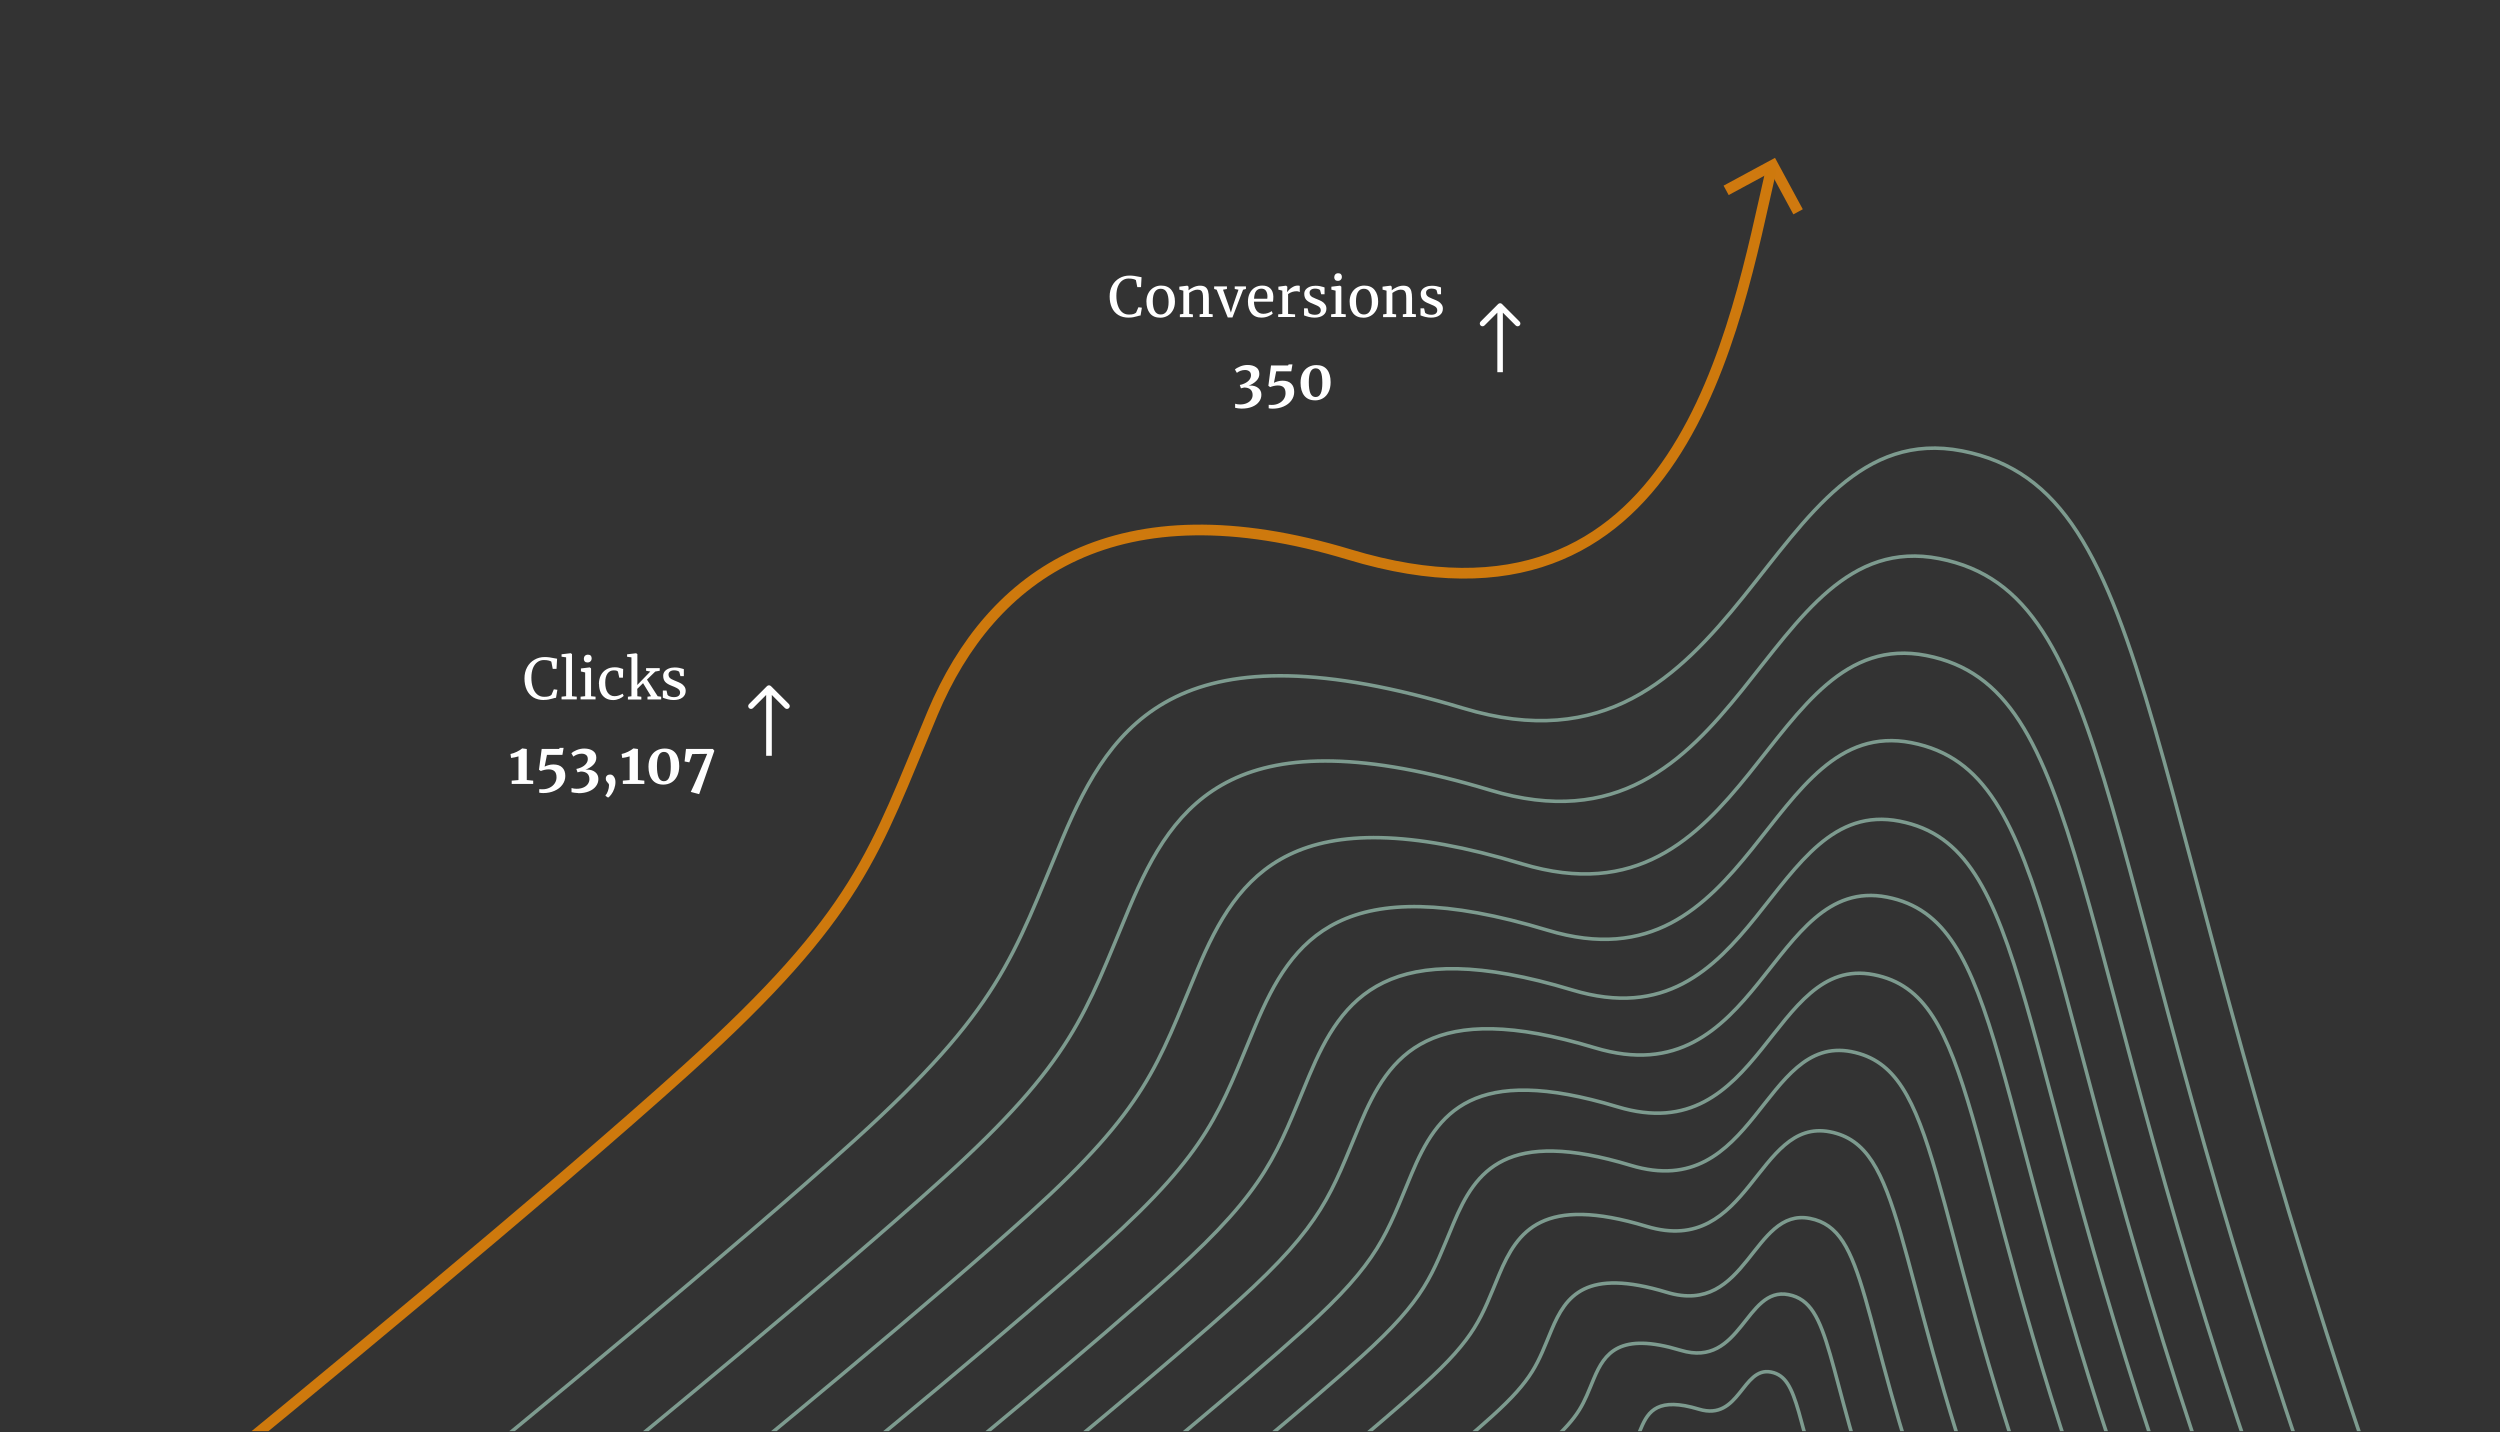 <svg width="700" height="401" viewBox="0 0 700 401" fill="none" xmlns="http://www.w3.org/2000/svg">
<rect x="0" y="0" width="700" height="401" fill="#333333" stroke="none"/>
<g clip-path="url(#clip0_15004_1345)">
<path d="M483.315 53.299L496.394 46.231L503.462 59.309" stroke="#CF790F" stroke-width="3" stroke-miterlimit="10"/>
<path d="M152.305 196.01C151.145 196.01 150.155 195.76 149.335 195.27C148.525 194.76 147.905 194.06 147.485 193.15C147.065 192.24 146.855 191.18 146.855 189.96C146.855 188.74 147.105 187.74 147.595 186.83C148.085 185.92 148.765 185.22 149.635 184.73C150.495 184.22 151.465 183.97 152.545 183.97C153.355 183.97 154.325 184.1 155.465 184.35L155.985 184.44L155.825 187.28H154.765L154.375 185.27C154.225 185.14 153.965 185.04 153.605 184.95C153.245 184.86 152.805 184.81 152.275 184.81C151.605 184.81 151.005 185 150.475 185.39C149.945 185.77 149.535 186.33 149.225 187.08C148.935 187.83 148.785 188.72 148.785 189.76C148.785 190.8 148.915 191.65 149.175 192.46C149.435 193.27 149.835 193.92 150.375 194.4C150.915 194.87 151.575 195.11 152.365 195.11C152.925 195.11 153.345 195.06 153.645 194.97C153.955 194.88 154.205 194.74 154.415 194.56L155.075 193.01L156.065 193.14L155.685 195.38C155.465 195.39 155.135 195.46 154.705 195.6C154.325 195.72 153.955 195.81 153.595 195.87C153.245 195.94 152.815 195.98 152.285 195.98L152.305 196.01ZM158.515 184.05L157.235 183.88V183.2L159.775 182.9H159.805L160.155 183.14V194.94L161.495 195.07V195.84H157.235V195.07L158.515 194.93V184.06V184.05ZM164.485 185.49C164.145 185.49 163.895 185.4 163.725 185.21C163.555 185.02 163.475 184.78 163.475 184.48C163.475 184.14 163.575 183.86 163.775 183.64C163.985 183.42 164.265 183.31 164.625 183.31C164.985 183.31 165.245 183.4 165.415 183.59C165.585 183.78 165.665 184.02 165.665 184.32C165.665 184.68 165.555 184.96 165.345 185.17C165.145 185.38 164.865 185.49 164.495 185.49H164.475H164.485ZM163.855 188.29L162.655 188.01V187.17L165.105 186.87H165.135L165.495 187.15V194.94L166.755 195.07V195.84H162.565V195.07L163.845 194.93V188.3L163.855 188.29ZM167.695 191.51C167.695 190.64 167.865 189.85 168.205 189.14C168.555 188.43 169.055 187.88 169.725 187.47C170.395 187.05 171.205 186.84 172.145 186.84C172.595 186.84 172.985 186.88 173.315 186.97C173.645 187.05 174.035 187.17 174.485 187.32L174.425 189.75H173.395L173.045 188.14C172.985 187.85 172.585 187.7 171.845 187.7C171.105 187.7 170.525 188 170.095 188.6C169.675 189.19 169.465 190.03 169.465 191.13C169.465 192.37 169.705 193.32 170.175 193.97C170.655 194.61 171.285 194.93 172.055 194.93C172.495 194.93 172.915 194.86 173.305 194.72C173.705 194.58 174.045 194.42 174.335 194.23L174.635 194.86C174.355 195.15 173.925 195.42 173.375 195.67C172.825 195.9 172.265 196.02 171.705 196.02C170.845 196.02 170.105 195.83 169.505 195.44C168.915 195.05 168.465 194.52 168.165 193.84C167.875 193.16 167.725 192.38 167.725 191.52L167.695 191.51ZM176.815 184.06L175.585 183.89V183.21L178.095 182.91H178.115L178.465 183.15V190.87L178.435 191.8L182.085 188.03L180.905 187.81V187.08H184.725V187.81L183.475 188.03L181.155 190.29L184.155 194.95L185.135 195.08V195.85H181.295V195.08L182.285 194.94L180.055 191.28L178.425 192.89L178.455 193.7V194.95L179.575 195.09V195.86H175.815V195.09L176.805 194.95V184.08L176.815 184.06ZM186.915 194.58C187.025 194.74 187.245 194.88 187.575 195.01C187.925 195.14 188.285 195.2 188.665 195.2C189.265 195.2 189.705 195.08 189.995 194.85C190.285 194.62 190.425 194.3 190.425 193.89C190.425 193.61 190.335 193.36 190.155 193.15C189.975 192.94 189.725 192.76 189.395 192.6C189.075 192.43 188.625 192.23 188.025 192C187.215 191.69 186.615 191.33 186.245 190.91C185.875 190.48 185.695 189.92 185.695 189.22C185.695 188.76 185.835 188.35 186.105 188C186.385 187.65 186.775 187.38 187.255 187.19C187.745 186.99 188.295 186.89 188.895 186.89C189.375 186.89 189.805 186.93 190.155 187C190.525 187.07 190.815 187.15 191.035 187.22C191.255 187.29 191.405 187.34 191.475 187.36V189.32H190.515L190.195 188.15C190.135 188.02 189.965 187.92 189.685 187.83C189.415 187.74 189.105 187.69 188.765 187.69C188.295 187.69 187.905 187.8 187.615 188.01C187.335 188.22 187.185 188.5 187.185 188.86C187.185 189.18 187.255 189.44 187.405 189.65C187.565 189.85 187.755 190.01 187.985 190.14C188.215 190.27 188.535 190.41 188.935 190.58L189.255 190.71C189.845 190.94 190.325 191.16 190.695 191.37C191.065 191.58 191.365 191.86 191.615 192.21C191.865 192.55 191.995 192.96 191.995 193.46C191.995 194.24 191.685 194.86 191.075 195.32C190.475 195.78 189.645 196.01 188.595 196.01C188.075 196.01 187.535 195.94 186.965 195.8C186.405 195.65 185.945 195.51 185.595 195.36V193.34H186.625L186.905 194.57L186.915 194.58ZM145.155 211.79C144.975 211.85 144.655 211.94 144.195 212.04C143.735 212.13 143.365 212.2 143.105 212.23L142.935 211.12C143.505 211 144.095 210.8 144.705 210.5C145.325 210.19 145.835 209.88 146.225 209.55H146.245L147.495 209.72V218.41L149.295 218.58V219.51H143.275V218.58L145.175 218.42V211.77L145.155 211.79ZM150.995 220.97C151.395 220.99 151.705 221 151.915 221C152.645 221 153.295 220.85 153.885 220.56C154.485 220.27 154.955 219.87 155.305 219.36C155.655 218.84 155.825 218.28 155.825 217.65C155.825 216.86 155.635 216.29 155.255 215.94C154.875 215.59 154.325 215.42 153.615 215.42C153.265 215.42 152.885 215.47 152.465 215.56C152.055 215.65 151.715 215.77 151.435 215.89L150.915 215.53L151.675 209.7H156.555L156.715 209.4H157.805L157.475 211.37H153.145L152.495 214.65C152.805 214.49 153.165 214.36 153.585 214.24C154.015 214.11 154.475 214.05 154.955 214.05C156.025 214.05 156.855 214.33 157.415 214.89C157.995 215.45 158.285 216.24 158.285 217.26C158.285 218.17 158.015 218.98 157.475 219.71C156.945 220.45 156.215 221.02 155.265 221.43C154.325 221.85 153.265 222.06 152.095 222.06C151.695 222.06 151.325 222.02 150.985 221.95V220.96L150.995 220.97ZM161.915 222.06C161.605 222.06 161.275 222.03 160.905 221.98C160.545 221.94 160.255 221.89 160.025 221.82V220.65C160.465 220.79 160.945 220.86 161.445 220.86C162.185 220.86 162.815 220.74 163.355 220.5C163.905 220.26 164.315 219.93 164.605 219.52C164.885 219.11 165.035 218.66 165.035 218.16C165.035 217.49 164.835 216.96 164.435 216.6C164.035 216.23 163.445 216.04 162.655 216.02L161.705 216.26L161.375 215.3C161.805 215.23 162.235 215.09 162.655 214.91C163.265 214.64 163.735 214.29 164.075 213.88C164.415 213.46 164.585 213.01 164.585 212.54C164.585 212.01 164.425 211.63 164.095 211.39C163.775 211.15 163.375 211.03 162.875 211.03C162.415 211.03 161.975 211.11 161.565 211.27C161.165 211.43 160.825 211.62 160.535 211.85L159.985 210.89C160.295 210.6 160.785 210.31 161.465 210.02C162.155 209.74 162.865 209.59 163.585 209.59C164.585 209.59 165.395 209.81 166.015 210.24C166.645 210.66 166.965 211.3 166.965 212.17C166.965 212.93 166.675 213.6 166.085 214.18C165.495 214.76 164.775 215.2 163.925 215.51C164.035 215.5 164.185 215.49 164.395 215.49C165.335 215.49 166.095 215.73 166.665 216.2C167.255 216.67 167.545 217.31 167.545 218.1C167.555 218.86 167.325 219.54 166.865 220.14C166.415 220.75 165.755 221.23 164.905 221.58C164.055 221.93 163.055 222.1 161.925 222.1L161.915 222.06ZM170.905 216.88C171.295 216.88 171.625 217.08 171.895 217.48C172.175 217.87 172.325 218.36 172.325 218.96C172.325 219.59 172.215 220.21 171.995 220.82C171.785 221.43 171.515 221.96 171.185 222.4C170.865 222.85 170.565 223.16 170.265 223.32H170.245L169.565 222.86V222.62C169.805 222.42 170.025 222.04 170.225 221.47C170.425 220.9 170.525 220.37 170.525 219.87C170.525 219.71 170.495 219.58 170.435 219.48C170.375 219.37 170.275 219.25 170.135 219.12C169.965 218.94 169.845 218.78 169.755 218.63C169.675 218.47 169.625 218.26 169.625 217.98C169.625 217.64 169.735 217.37 169.955 217.17C170.175 216.97 170.455 216.87 170.795 216.87H170.885L170.905 216.88ZM176.275 211.79C176.095 211.85 175.775 211.94 175.315 212.04C174.855 212.13 174.485 212.2 174.225 212.23L174.055 211.12C174.625 211 175.215 210.8 175.825 210.5C176.445 210.19 176.955 209.88 177.345 209.55H177.365L178.615 209.72V218.41L180.415 218.58V219.51H174.395V218.58L176.295 218.42V211.77L176.275 211.79ZM185.735 219.69C184.385 219.69 183.355 219.24 182.635 218.35C181.925 217.44 181.575 216.22 181.575 214.67C181.575 213.58 181.785 212.65 182.195 211.89C182.605 211.12 183.145 210.55 183.825 210.17C184.505 209.78 185.265 209.59 186.095 209.59C187.455 209.59 188.475 210.02 189.155 210.88C189.835 211.73 190.185 212.94 190.185 214.51C190.185 215.59 189.985 216.53 189.585 217.32C189.195 218.1 188.665 218.69 187.985 219.09C187.315 219.49 186.555 219.69 185.725 219.69H185.735ZM185.895 218.74C186.555 218.74 187.045 218.4 187.345 217.73C187.665 217.05 187.815 216.03 187.815 214.68C187.815 213.25 187.665 212.2 187.375 211.54C187.095 210.87 186.605 210.53 185.905 210.53C184.595 210.53 183.945 211.85 183.945 214.49C183.945 215.9 184.095 216.96 184.405 217.68C184.725 218.39 185.215 218.74 185.885 218.74H185.895ZM193.415 221.74C194.475 219.55 195.805 216.49 197.395 212.56L198.015 211.08L193.825 211.14L193.015 213.46L191.685 213.21L192.075 209.7H199.605L200.015 210.22L197.515 217.37L195.765 222.36L193.395 221.73L193.415 221.74Z" fill="white"/>
<path d="M215.875 192.12C215.565 191.81 215.065 191.81 214.755 192.12L209.725 197.15C209.415 197.46 209.415 197.96 209.725 198.27C210.035 198.58 210.535 198.58 210.845 198.27L215.315 193.8L219.785 198.27C220.095 198.58 220.595 198.58 220.905 198.27C221.215 197.96 221.215 197.46 220.905 197.15L215.875 192.12ZM216.105 211.63V192.68H214.525V211.63H216.105Z" fill="white"/>
<path d="M316.044 88.939C314.914 88.939 313.944 88.7 313.134 88.21C312.344 87.719 311.734 87.029 311.324 86.139C310.914 85.249 310.704 84.21 310.704 83.019C310.704 81.829 310.944 80.85 311.434 79.96C311.914 79.07 312.584 78.389 313.424 77.9C314.264 77.409 315.214 77.159 316.264 77.159C317.054 77.159 318.014 77.279 319.124 77.529L319.634 77.62L319.484 80.4H318.444L318.054 78.439C317.914 78.32 317.654 78.21 317.294 78.129C316.944 78.04 316.514 77.99 315.994 77.99C315.334 77.99 314.744 78.18 314.234 78.559C313.714 78.93 313.314 79.48 313.014 80.21C312.724 80.939 312.584 81.82 312.584 82.84C312.584 83.859 312.714 84.689 312.974 85.48C313.234 86.269 313.624 86.909 314.144 87.379C314.674 87.84 315.314 88.079 316.094 88.079C316.644 88.079 317.054 88.029 317.344 87.939C317.644 87.85 317.894 87.71 318.104 87.54L318.754 86.029L319.724 86.15L319.354 88.34C319.134 88.35 318.814 88.419 318.394 88.559C318.024 88.669 317.664 88.76 317.314 88.82C316.974 88.889 316.544 88.93 316.034 88.93L316.044 88.939ZM320.994 84.46C320.994 83.529 321.184 82.73 321.564 82.049C321.944 81.37 322.444 80.85 323.064 80.499C323.694 80.139 324.364 79.96 325.074 79.96C326.374 79.96 327.344 80.37 327.994 81.2C328.654 82.019 328.984 83.109 328.984 84.45C328.984 85.389 328.794 86.2 328.414 86.879C328.034 87.559 327.524 88.079 326.904 88.43C326.284 88.779 325.624 88.96 324.914 88.96C323.614 88.96 322.634 88.549 321.974 87.719C321.324 86.9 321.004 85.809 321.004 84.469L320.994 84.46ZM324.994 88.059C325.704 88.059 326.254 87.769 326.634 87.18C327.014 86.59 327.204 85.719 327.204 84.57C327.204 83.419 327.024 82.519 326.674 81.85C326.324 81.18 325.764 80.85 324.994 80.85C324.284 80.85 323.734 81.139 323.344 81.73C322.964 82.32 322.774 83.189 322.774 84.34C322.774 85.49 322.954 86.389 323.314 87.059C323.674 87.73 324.234 88.059 324.994 88.059ZM331.324 81.379L330.214 81.1V80.269L332.424 79.99H332.474L332.794 80.269V80.919L332.774 81.29C333.144 80.96 333.634 80.659 334.244 80.389C334.854 80.12 335.434 79.99 335.994 79.99C336.644 79.99 337.144 80.109 337.494 80.359C337.854 80.609 338.104 80.99 338.254 81.499C338.394 81.999 338.474 82.689 338.474 83.559V87.889L339.554 87.999V88.769H335.894V88.01L336.854 87.889V83.549C336.854 82.939 336.814 82.469 336.734 82.129C336.654 81.779 336.494 81.519 336.274 81.359C336.044 81.18 335.714 81.1 335.284 81.1C334.914 81.1 334.514 81.189 334.094 81.379C333.674 81.57 333.294 81.779 332.964 82.029V87.889L334.014 88.029V88.79H330.364V88.029L331.334 87.889V81.4L331.324 81.379ZM339.954 80.189H343.544V80.919L342.444 81.12L344.004 85.57L344.654 87.529L345.214 85.629L346.774 81.12L345.724 80.919V80.189H348.864V80.919L348.064 81.12L345.084 88.889H343.774L340.664 81.12L339.964 80.919V80.189H339.954ZM353.254 88.939C352.004 88.939 351.054 88.529 350.394 87.719C349.744 86.909 349.424 85.82 349.424 84.46C349.424 83.559 349.594 82.779 349.934 82.1C350.274 81.419 350.744 80.889 351.354 80.519C351.974 80.15 352.674 79.96 353.454 79.96C354.414 79.96 355.154 80.23 355.684 80.76C356.224 81.29 356.504 82.04 356.534 83.029C356.534 83.659 356.494 84.139 356.424 84.469H351.104C351.124 85.49 351.364 86.309 351.814 86.939C352.264 87.559 352.914 87.87 353.744 87.87C354.154 87.87 354.584 87.799 355.024 87.65C355.474 87.499 355.824 87.32 356.074 87.109L356.364 87.79C356.064 88.1 355.624 88.37 355.034 88.59C354.444 88.82 353.854 88.93 353.244 88.93L353.254 88.939ZM354.834 83.65C354.864 83.43 354.884 83.21 354.884 82.99C354.874 82.32 354.734 81.79 354.454 81.409C354.184 81.019 353.754 80.82 353.174 80.82C352.594 80.82 352.094 81.04 351.734 81.469C351.384 81.9 351.184 82.629 351.134 83.65H354.844H354.834ZM357.894 88.01L359.054 87.919V81.379L357.944 81.1V80.269L360.074 79.99H360.104L360.444 80.269V80.549L360.394 81.76H360.444C360.544 81.579 360.734 81.359 361.004 81.079C361.274 80.799 361.614 80.549 362.044 80.32C362.464 80.079 362.924 79.96 363.424 79.96C363.634 79.96 363.804 79.99 363.934 80.04V81.769C363.864 81.719 363.744 81.669 363.574 81.629C363.424 81.579 363.244 81.549 363.044 81.549C362.184 81.549 361.394 81.809 360.664 82.34V87.9L362.624 88.019V88.76H357.894V87.999V88.01ZM366.384 87.529C366.484 87.68 366.704 87.82 367.034 87.95C367.374 88.07 367.734 88.139 368.104 88.139C368.694 88.139 369.124 88.029 369.404 87.799C369.684 87.57 369.824 87.26 369.824 86.859C369.824 86.579 369.734 86.34 369.564 86.129C369.394 85.919 369.144 85.74 368.824 85.59C368.514 85.43 368.064 85.23 367.484 84.999C366.694 84.7 366.104 84.35 365.734 83.93C365.374 83.51 365.194 82.96 365.194 82.279C365.194 81.829 365.324 81.43 365.594 81.09C365.874 80.749 366.244 80.49 366.724 80.299C367.204 80.1 367.744 80.01 368.334 80.01C368.804 80.01 369.224 80.049 369.574 80.12C369.934 80.189 370.224 80.26 370.444 80.34C370.664 80.409 370.804 80.46 370.874 80.48V82.4H369.934L369.624 81.26C369.564 81.139 369.394 81.029 369.134 80.95C368.864 80.859 368.564 80.809 368.234 80.809C367.774 80.809 367.394 80.909 367.104 81.12C366.824 81.329 366.684 81.6 366.684 81.95C366.684 82.26 366.754 82.519 366.904 82.719C367.054 82.919 367.254 83.079 367.474 83.2C367.704 83.32 368.014 83.469 368.404 83.629L368.714 83.749C369.294 83.98 369.764 84.189 370.124 84.4C370.484 84.609 370.784 84.879 371.024 85.219C371.274 85.549 371.394 85.96 371.394 86.439C371.394 87.2 371.094 87.809 370.494 88.26C369.904 88.71 369.094 88.939 368.064 88.939C367.564 88.939 367.024 88.87 366.474 88.74C365.924 88.6 365.484 88.45 365.134 88.309V86.329H366.134L366.414 87.54L366.384 87.529ZM374.574 78.639C374.244 78.639 373.994 78.549 373.834 78.359C373.674 78.169 373.584 77.939 373.584 77.65C373.584 77.32 373.684 77.049 373.874 76.829C374.084 76.609 374.354 76.51 374.704 76.51C375.054 76.51 375.314 76.6 375.474 76.79C375.634 76.98 375.724 77.21 375.724 77.499C375.724 77.85 375.624 78.129 375.414 78.329C375.214 78.54 374.944 78.639 374.584 78.639H374.564H374.574ZM373.954 81.379L372.784 81.1V80.279L375.184 79.99H375.214L375.574 80.269V87.889L376.814 88.01V88.769H372.714V88.01L373.964 87.87V81.379H373.954ZM377.894 84.46C377.894 83.529 378.084 82.73 378.464 82.049C378.844 81.37 379.344 80.85 379.964 80.499C380.594 80.139 381.264 79.96 381.974 79.96C383.274 79.96 384.244 80.37 384.894 81.2C385.554 82.019 385.884 83.109 385.884 84.45C385.884 85.389 385.694 86.2 385.314 86.879C384.934 87.559 384.424 88.079 383.804 88.43C383.184 88.779 382.524 88.96 381.814 88.96C380.514 88.96 379.534 88.549 378.874 87.719C378.224 86.9 377.904 85.809 377.904 84.469L377.894 84.46ZM381.894 88.059C382.604 88.059 383.154 87.769 383.534 87.18C383.914 86.59 384.104 85.719 384.104 84.57C384.104 83.419 383.924 82.519 383.574 81.85C383.224 81.18 382.664 80.85 381.894 80.85C381.184 80.85 380.634 81.139 380.244 81.73C379.864 82.32 379.674 83.189 379.674 84.34C379.674 85.49 379.854 86.389 380.214 87.059C380.574 87.73 381.134 88.059 381.894 88.059ZM388.224 81.379L387.114 81.1V80.269L389.324 79.99H389.374L389.694 80.269V80.919L389.674 81.29C390.044 80.96 390.534 80.659 391.144 80.389C391.754 80.12 392.334 79.99 392.894 79.99C393.544 79.99 394.044 80.109 394.394 80.359C394.754 80.609 395.004 80.99 395.154 81.499C395.294 81.999 395.374 82.689 395.374 83.559V87.889L396.454 87.999V88.769H392.794V88.01L393.754 87.889V83.549C393.754 82.939 393.714 82.469 393.634 82.129C393.554 81.779 393.394 81.519 393.174 81.359C392.944 81.18 392.614 81.1 392.184 81.1C391.814 81.1 391.414 81.189 390.994 81.379C390.574 81.57 390.194 81.779 389.864 82.029V87.889L390.914 88.029V88.79H387.264V88.029L388.234 87.889V81.4L388.224 81.379ZM398.994 87.529C399.094 87.68 399.314 87.82 399.644 87.95C399.984 88.07 400.344 88.139 400.714 88.139C401.304 88.139 401.734 88.029 402.014 87.799C402.294 87.57 402.434 87.26 402.434 86.859C402.434 86.579 402.344 86.34 402.174 86.129C402.004 85.919 401.754 85.74 401.434 85.59C401.124 85.43 400.674 85.23 400.094 84.999C399.304 84.7 398.714 84.35 398.344 83.93C397.984 83.51 397.804 82.96 397.804 82.279C397.804 81.829 397.934 81.43 398.204 81.09C398.484 80.749 398.854 80.49 399.334 80.299C399.814 80.1 400.354 80.01 400.944 80.01C401.414 80.01 401.834 80.049 402.184 80.12C402.544 80.189 402.834 80.26 403.054 80.34C403.274 80.419 403.414 80.46 403.484 80.48V82.4H402.544L402.234 81.26C402.174 81.139 402.004 81.029 401.744 80.95C401.474 80.859 401.174 80.809 400.844 80.809C400.384 80.809 400.004 80.909 399.714 81.12C399.434 81.329 399.294 81.6 399.294 81.95C399.294 82.26 399.364 82.519 399.514 82.719C399.664 82.919 399.864 83.079 400.084 83.2C400.314 83.32 400.624 83.469 401.014 83.629L401.324 83.749C401.904 83.98 402.374 84.189 402.734 84.4C403.094 84.609 403.394 84.879 403.634 85.219C403.884 85.549 404.004 85.96 404.004 86.439C404.004 87.2 403.704 87.809 403.104 88.26C402.514 88.71 401.704 88.939 400.674 88.939C400.174 88.939 399.634 88.87 399.084 88.74C398.534 88.6 398.094 88.45 397.744 88.309V86.329H398.744L399.024 87.54L398.994 87.529ZM347.694 114.42C347.394 114.42 347.064 114.39 346.704 114.34C346.354 114.3 346.064 114.25 345.834 114.19V113.05C346.264 113.18 346.734 113.25 347.224 113.25C347.944 113.25 348.564 113.13 349.094 112.89C349.634 112.65 350.034 112.33 350.314 111.93C350.594 111.53 350.734 111.09 350.734 110.6C350.734 109.94 350.534 109.43 350.144 109.07C349.754 108.71 349.174 108.52 348.394 108.5L347.464 108.73L347.144 107.79C347.564 107.72 347.984 107.59 348.394 107.4C348.994 107.13 349.454 106.8 349.784 106.4C350.114 105.99 350.274 105.55 350.274 105.09C350.274 104.57 350.114 104.2 349.794 103.96C349.484 103.72 349.084 103.6 348.604 103.6C348.154 103.6 347.724 103.68 347.324 103.83C346.934 103.98 346.594 104.18 346.324 104.4L345.784 103.46C346.084 103.17 346.564 102.89 347.234 102.61C347.914 102.33 348.604 102.19 349.304 102.19C350.284 102.19 351.074 102.4 351.684 102.82C352.304 103.23 352.614 103.86 352.614 104.71C352.614 105.45 352.324 106.11 351.744 106.67C351.164 107.24 350.464 107.67 349.624 107.97C349.724 107.96 349.884 107.95 350.084 107.95C351.004 107.95 351.744 108.18 352.314 108.65C352.894 109.11 353.184 109.73 353.184 110.5C353.194 111.24 352.974 111.91 352.524 112.49C352.084 113.09 351.444 113.56 350.604 113.9C349.774 114.24 348.794 114.41 347.684 114.41L347.694 114.42ZM355.224 113.35C355.614 113.37 355.914 113.38 356.124 113.38C356.834 113.38 357.474 113.24 358.054 112.95C358.644 112.66 359.104 112.27 359.444 111.78C359.784 111.28 359.954 110.72 359.954 110.11C359.954 109.34 359.764 108.78 359.394 108.44C359.024 108.1 358.484 107.93 357.784 107.93C357.444 107.93 357.064 107.98 356.654 108.07C356.254 108.16 355.914 108.27 355.654 108.39L355.144 108.03L355.884 102.33H360.664L360.814 102.04H361.884L361.564 103.97H357.334L356.704 107.18C357.004 107.03 357.354 106.89 357.774 106.78C358.194 106.66 358.644 106.59 359.114 106.59C360.164 106.59 360.964 106.86 361.524 107.41C362.094 107.96 362.374 108.73 362.374 109.73C362.374 110.62 362.114 111.41 361.584 112.13C361.064 112.85 360.344 113.41 359.424 113.81C358.504 114.22 357.474 114.43 356.314 114.43C355.924 114.43 355.564 114.39 355.234 114.32V113.35H355.224ZM368.224 112.1C366.904 112.1 365.894 111.66 365.194 110.79C364.504 109.9 364.154 108.7 364.154 107.19C364.154 106.12 364.354 105.21 364.754 104.47C365.154 103.72 365.684 103.16 366.344 102.79C367.014 102.41 367.754 102.22 368.574 102.22C369.904 102.22 370.904 102.64 371.574 103.49C372.244 104.32 372.574 105.51 372.574 107.04C372.574 108.1 372.374 109.02 371.984 109.79C371.604 110.55 371.084 111.13 370.424 111.52C369.764 111.91 369.024 112.11 368.214 112.11L368.224 112.1ZM368.374 111.17C369.024 111.17 369.494 110.84 369.794 110.18C370.104 109.51 370.254 108.52 370.254 107.2C370.254 105.8 370.114 104.77 369.824 104.12C369.544 103.46 369.064 103.13 368.384 103.13C367.104 103.13 366.464 104.42 366.464 107.01C366.464 108.39 366.614 109.43 366.914 110.13C367.224 110.82 367.704 111.17 368.364 111.17H368.374Z" fill="white"/>
<path d="M420.574 85.129C420.274 84.829 419.784 84.829 419.484 85.129L414.564 90.049C414.264 90.35 414.264 90.84 414.564 91.139C414.864 91.439 415.354 91.439 415.654 91.139L420.024 86.769L424.394 91.139C424.694 91.439 425.184 91.439 425.484 91.139C425.784 90.84 425.784 90.35 425.484 90.049L420.564 85.129H420.574ZM420.804 104.22V85.669H419.254V104.22H420.804Z" fill="white"/>
<path d="M50.248 419.158C81.417 393.857 153.458 334.492 192.27 299.436C240.785 255.617 244.698 238.793 261.13 199.668C277.562 160.543 312.797 135.605 377.761 155.258C470.878 183.428 485.867 91.07 496.002 47.152" stroke="#CE790D" stroke-width="3"/>
<path d="M118.582 421.012C145.024 399.548 206.142 349.185 239.069 319.445C280.227 282.27 283.546 267.997 297.487 234.805C311.427 201.613 330.679 174.395 409.676 198.294C488.673 222.192 493.32 115.314 549.414 126.267C605.509 137.22 596.871 221.547 669.808 427.706" stroke="#7D9B8F"/>
<path d="M155.238 421.682C179.036 402.364 234.042 357.037 263.676 330.271C300.719 296.813 303.706 283.968 316.252 254.095C328.799 224.222 346.125 199.727 417.223 221.235C488.32 242.743 492.502 146.553 542.987 156.411C593.472 166.269 585.699 242.163 651.342 427.706" stroke="#7D9B8F"/>
<path d="M190.378 422.284C211.797 404.898 261.302 364.104 287.973 340.014C321.311 309.902 323.999 298.342 335.291 271.456C346.583 244.571 362.177 222.524 426.165 241.882C490.152 261.24 493.916 174.668 539.353 183.54C584.789 192.413 577.793 260.717 636.872 427.706" stroke="#7D9B8F"/>
<path d="M221.138 422.826C240.415 407.179 284.969 370.464 308.973 348.783C338.977 321.683 341.397 311.278 351.56 287.081C361.722 262.884 375.757 243.043 433.345 260.464C490.934 277.886 494.322 199.972 535.215 207.957C576.108 215.942 569.811 277.416 622.982 427.706" stroke="#7D9B8F"/>
<path d="M249.211 423.314C266.56 409.232 306.659 376.188 328.262 356.676C355.266 332.285 357.444 322.921 366.591 301.144C375.737 279.366 388.368 261.509 440.198 277.189C492.028 292.868 495.077 222.745 531.88 229.932C568.684 237.118 563.017 292.445 610.871 427.706" stroke="#7D9B8F"/>
<path d="M276.059 423.786C291.543 411.217 327.332 381.726 346.613 364.311C370.715 342.542 372.658 334.184 380.822 314.748C388.985 295.311 400.258 279.373 446.517 293.368C492.776 307.362 495.497 244.776 528.344 251.19C561.192 257.604 556.134 306.984 598.844 427.706" stroke="#7D9B8F"/>
<path d="M303.387 424.269C316.966 413.246 348.351 387.384 365.259 372.112C386.394 353.022 388.099 345.692 395.258 328.648C402.416 311.603 412.302 297.626 452.869 309.899C493.435 322.171 495.821 267.287 524.627 272.912C553.433 278.536 548.997 321.839 586.451 427.706" stroke="#7D9B8F"/>
<path d="M327.942 424.747C339.631 415.26 366.646 392.998 381.2 379.853C399.392 363.421 400.859 357.112 407.021 342.44C413.183 327.769 421.693 315.738 456.611 326.302C491.529 336.865 493.583 289.623 518.377 294.465C543.172 299.306 539.354 336.58 571.594 427.706" stroke="#7D9B8F"/>
<path d="M354.031 425.245C363.751 417.356 386.215 398.844 398.318 387.913C413.446 374.249 414.666 369.003 419.79 356.803C424.914 344.603 431.99 334.599 461.027 343.383C490.063 352.167 491.771 312.882 512.389 316.908C533.007 320.934 529.832 351.93 556.641 427.706" stroke="#7D9B8F"/>
<path d="M383.094 425.784C390.686 419.622 408.233 405.162 417.686 396.624C429.503 385.951 430.456 381.853 434.458 372.323C438.46 362.794 443.988 354.98 466.668 361.841C489.348 368.702 490.682 338.017 506.787 341.162C522.892 344.307 520.412 368.517 541.352 427.706" stroke="#7D9B8F"/>
<path d="M407.595 426.258C413.315 421.615 426.536 410.72 433.658 404.287C442.561 396.246 443.279 393.158 446.295 385.978C449.31 378.798 453.475 372.911 470.563 378.08C487.651 383.25 488.656 360.131 500.79 362.5C512.925 364.869 511.056 383.11 526.834 427.706" stroke="#7D9B8F"/>
<path d="M433.674 426.739C437.492 423.64 446.317 416.367 451.072 412.073C457.015 406.705 457.495 404.644 459.508 399.851C461.521 395.058 464.3 391.128 475.708 394.579C487.115 398.03 487.786 382.597 495.886 384.178C503.986 385.76 502.738 397.937 513.27 427.706" stroke="#7D9B8F"/>
</g>
<defs>
<clipPath id="clip0_15004_1345">
<rect width="700" height="400" fill="white" transform="translate(0 0.72)"/>
</clipPath>
</defs>
</svg>
